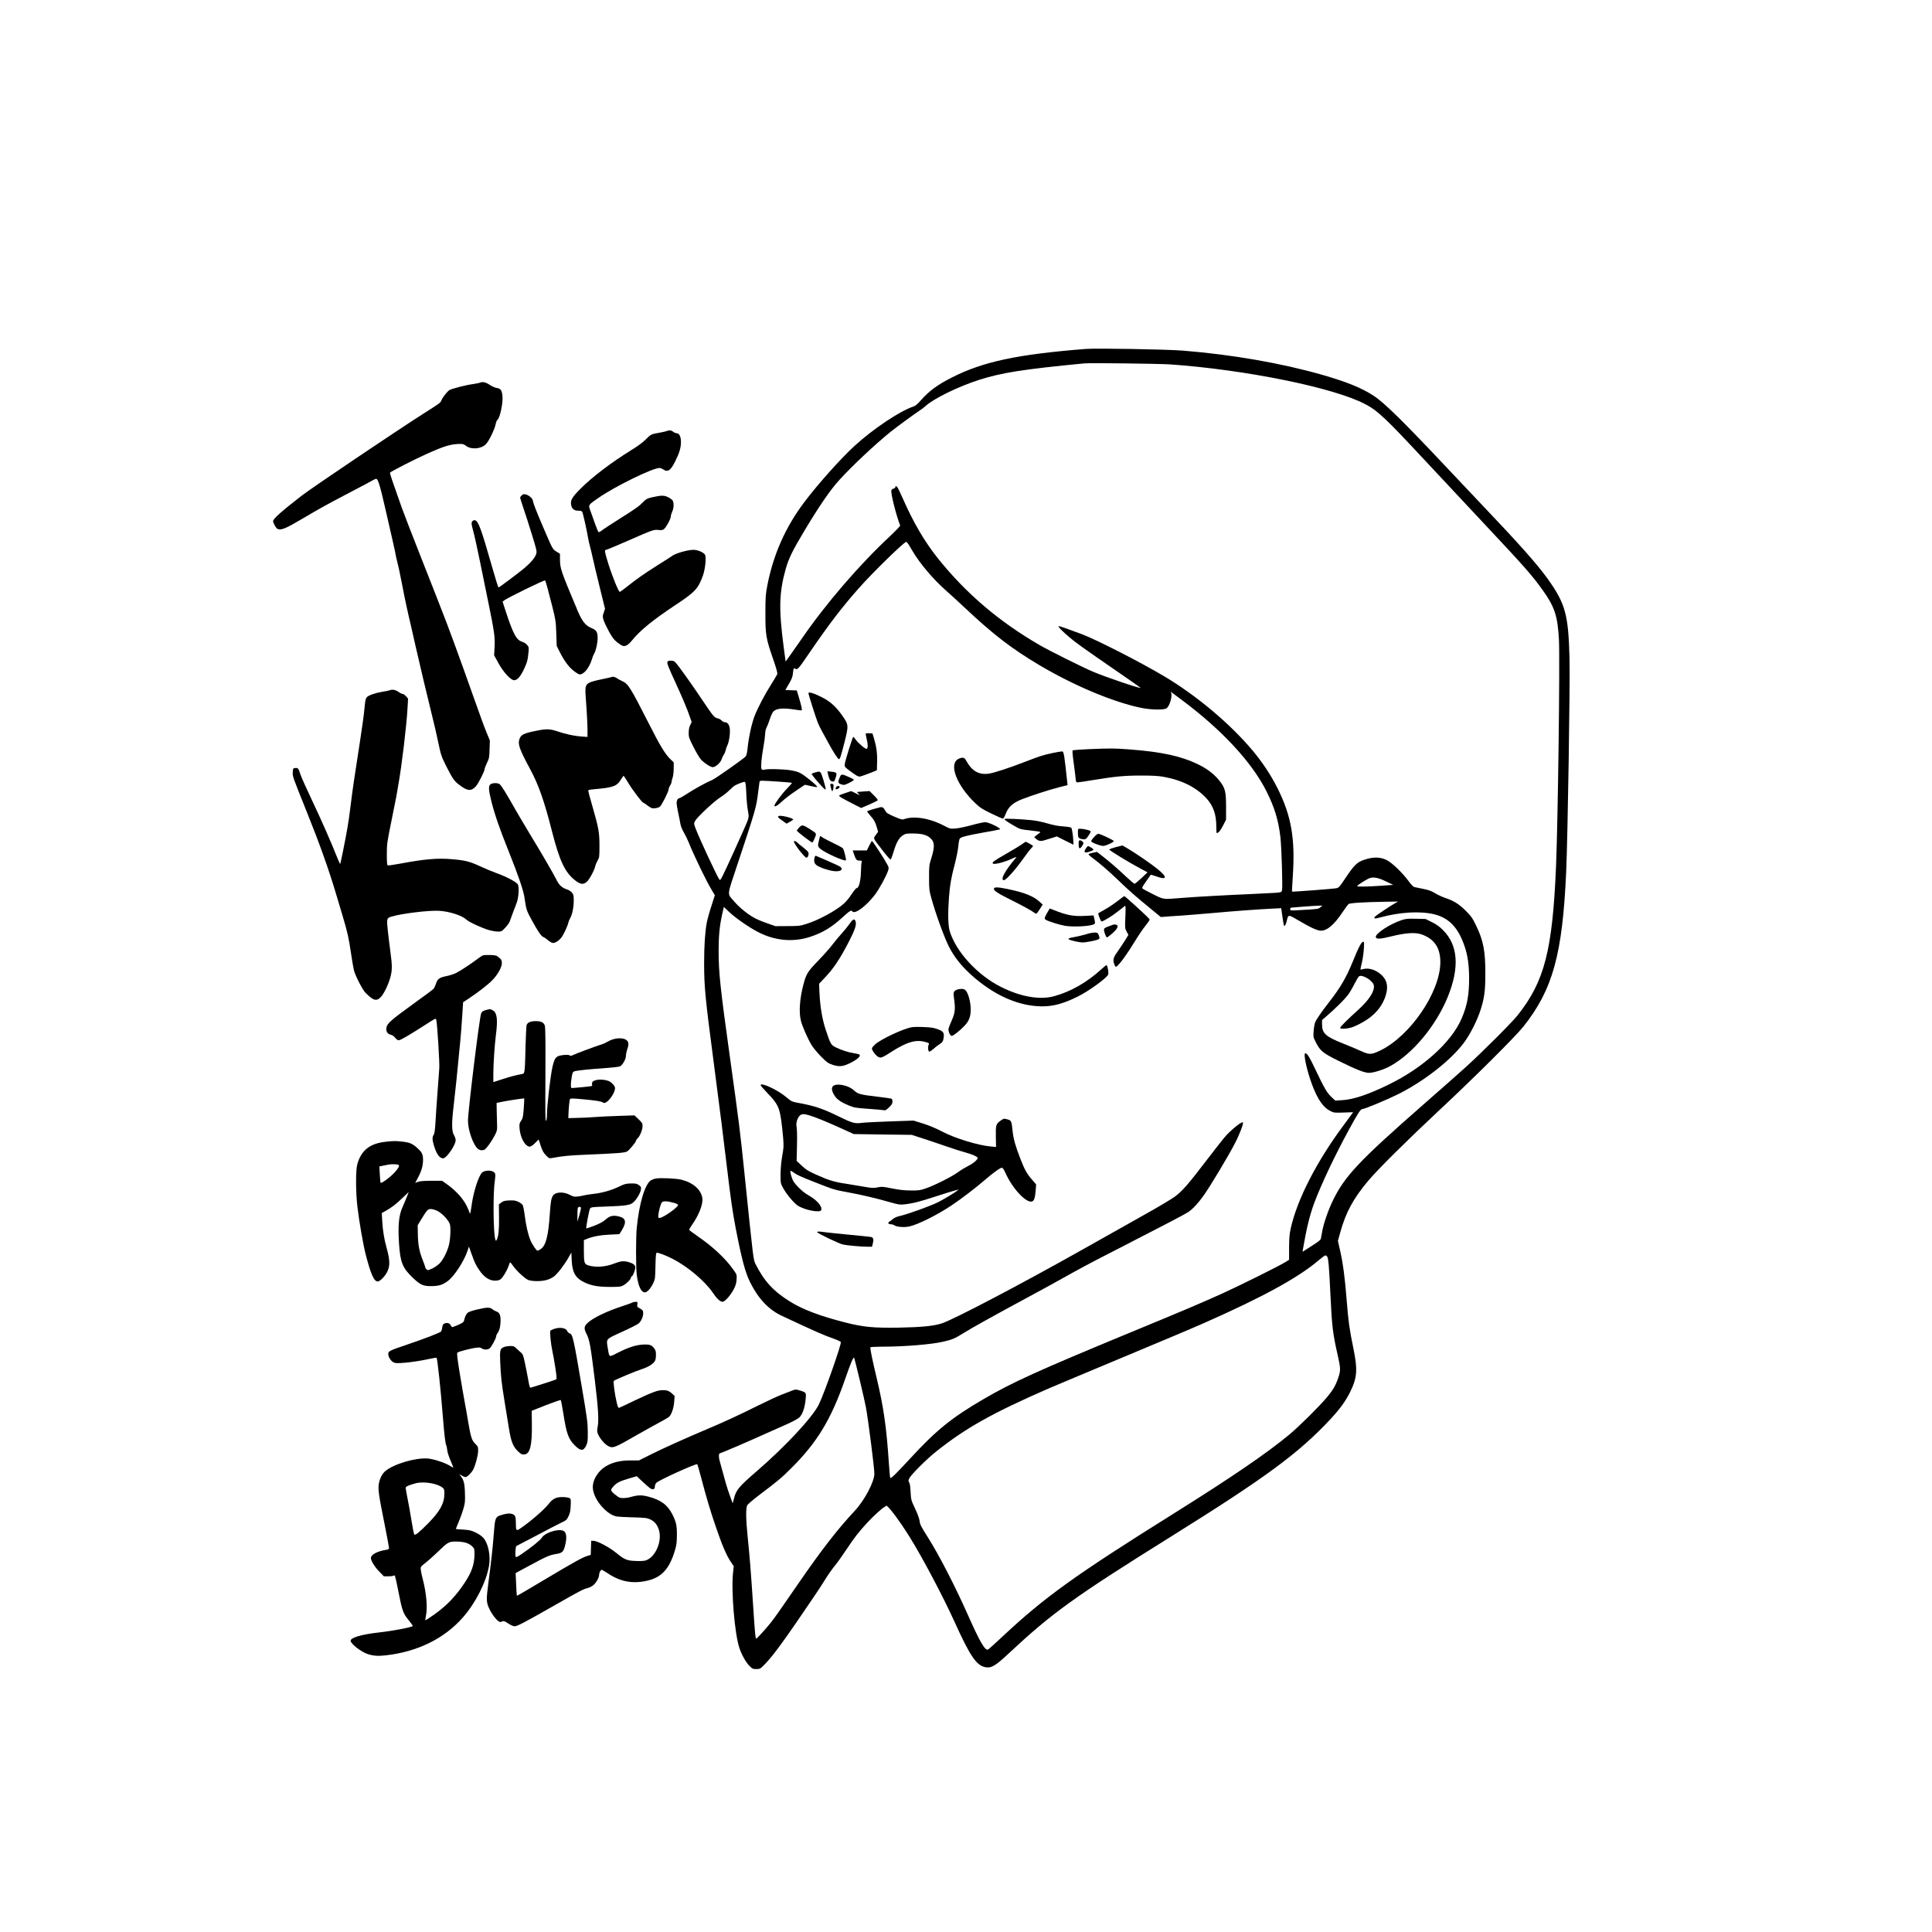 <?xml version="1.0" encoding="UTF-8" standalone="yes"?>
<svg version="1.0" xmlns="http://www.w3.org/2000/svg" width="2000pt" height="2000pt" viewBox="0 0 2667 2667" preserveAspectRatio="xMidYMid meet">
  <g transform="translate(0,2667) scale(0.1,-0.1)" fill="#000000" stroke="none">
    <path d="M14985 21853 c-945 -75 -1416 -176 -1845 -394 -198 -100 -316 -187
-429 -316 -43 -49 -75 -76 -100 -84 -184 -60 -555 -307 -811 -541 -192 -175
-517 -539 -701 -785 -258 -344 -423 -717 -506 -1142 -24 -124 -27 -158 -27
-386 -1 -298 8 -350 108 -637 46 -135 61 -189 55 -205 -5 -13 -41 -73 -80
-135 -92 -144 -188 -328 -233 -443 -40 -106 -80 -288 -95 -434 -8 -74 -16
-110 -29 -124 -29 -33 -415 -304 -457 -322 -92 -39 -247 -124 -369 -204 -43
-28 -85 -51 -92 -51 -18 0 -34 -32 -34 -67 0 -15 9 -71 20 -123 12 -52 25
-122 31 -155 6 -38 24 -84 49 -126 21 -36 52 -99 68 -140 73 -182 245 -538
320 -660 l40 -67 -48 -150 c-27 -82 -56 -187 -64 -232 -23 -117 -36 -322 -36
-550 0 -336 15 -485 135 -1397 86 -659 129 -995 185 -1468 50 -417 72 -568
116 -800 84 -433 132 -612 201 -750 114 -226 255 -375 438 -460 468 -219 565
-262 728 -320 43 -15 81 -34 84 -41 11 -28 -224 -697 -302 -859 -84 -174 -451
-570 -853 -919 -257 -222 -290 -262 -321 -385 l-17 -63 -36 98 c-20 55 -46
133 -57 174 -11 41 -32 118 -47 170 -15 52 -33 119 -41 149 -15 54 -11 101 8
101 13 0 352 145 623 267 116 52 262 117 325 145 62 28 128 65 146 82 42 41
73 127 85 239 11 106 12 104 -77 132 -53 17 -61 17 -98 3 -22 -9 -89 -35 -150
-58 -60 -23 -211 -93 -335 -155 -252 -126 -480 -231 -711 -328 -287 -121 -593
-259 -761 -343 l-168 -84 -123 0 c-236 0 -405 -86 -483 -245 -44 -91 -41 -166
10 -270 47 -95 144 -197 226 -237 52 -25 65 -26 265 -33 191 -5 215 -8 261
-29 58 -27 95 -70 118 -139 52 -155 -43 -382 -179 -427 -23 -8 -75 -11 -138
-8 -122 4 -156 18 -272 113 -93 76 -260 165 -310 165 l-34 0 -3 -97 -3 -97
-40 -12 c-70 -20 -178 -80 -583 -321 -216 -130 -395 -234 -397 -232 -2 2 -6
74 -10 159 l-7 155 200 108 c223 121 272 142 363 156 75 12 95 29 114 95 39
140 26 219 -38 231 -83 16 -241 -41 -275 -99 -21 -35 -150 -140 -281 -228 -58
-40 -75 -47 -83 -37 -9 15 -1 142 10 147 4 1 126 65 272 142 146 78 300 157
343 178 73 34 80 40 105 91 21 44 27 73 30 147 4 88 3 93 -19 105 -13 7 -55
13 -94 13 -89 1 -136 -23 -193 -97 -58 -75 -249 -241 -382 -331 -66 -45 -68
-42 -69 81 -1 91 -11 107 -76 119 -38 7 -153 -22 -179 -44 -30 -28 -36 -56
-51 -256 -15 -192 -38 -393 -75 -671 -29 -224 -28 -255 19 -352 41 -84 115
-173 145 -173 9 0 25 4 35 9 13 8 31 1 77 -30 35 -23 71 -39 88 -39 36 0 136
53 556 292 349 199 392 222 458 238 23 6 58 24 76 41 37 32 76 102 76 137 0
29 21 72 35 72 7 0 43 -21 81 -46 170 -115 336 -149 532 -108 210 43 320 159
398 419 23 75 27 110 28 210 1 135 -9 184 -62 289 -65 131 -161 202 -332 246
-92 24 -144 23 -240 -4 -30 -9 -78 -16 -106 -16 -45 0 -58 5 -103 41 -76 60
-79 70 -34 119 46 52 85 72 217 111 l106 31 87 -82 c49 -45 98 -87 110 -92 32
-15 53 -3 53 31 0 16 8 38 18 50 28 34 553 273 568 258 3 -3 27 -88 54 -189
73 -278 122 -442 200 -670 83 -246 148 -399 207 -486 l42 -63 -9 -82 c-29
-249 21 -852 87 -1047 31 -92 89 -196 135 -243 44 -44 50 -47 99 -47 52 0 53
1 126 76 90 93 227 276 431 574 85 124 193 282 240 352 48 69 116 175 152 233
36 59 93 141 128 183 35 42 110 147 167 233 111 167 161 232 291 374 80 86
211 206 237 214 7 2 15 9 19 15 14 22 185 -205 327 -434 177 -284 463 -826
621 -1175 216 -477 304 -604 433 -621 75 -11 133 25 309 189 605 565 904 780
2253 1622 1302 812 1758 1148 2196 1620 126 136 202 241 263 362 102 204 110
312 47 619 -54 260 -67 356 -91 655 -24 306 -50 507 -91 687 l-30 133 31 112
c78 281 178 467 387 717 130 155 526 548 978 971 483 450 1051 1016 1163 1156
407 512 541 996 592 2138 22 497 55 2599 46 2946 -15 604 -56 755 -300 1097
-146 204 -390 479 -931 1047 -100 105 -293 309 -430 455 -628 668 -895 931
-1043 1027 -163 107 -367 190 -707 288 -561 161 -1244 280 -1925 335 -227 18
-1199 35 -1345 23z m1165 -213 c1043 -73 2263 -321 2694 -548 174 -91 279
-190 821 -772 187 -201 538 -576 781 -835 608 -648 698 -750 851 -963 164
-229 206 -358 223 -682 15 -287 -13 -2472 -40 -3130 -49 -1156 -158 -1584
-526 -2050 -84 -106 -482 -504 -714 -715 -96 -87 -352 -313 -568 -502 -917
-803 -1111 -1009 -1277 -1355 -62 -128 -127 -319 -144 -423 -7 -38 -14 -80
-17 -93 -4 -21 -39 -47 -211 -155 l-42 -27 4 28 c50 292 94 476 158 648 99
263 285 656 486 1024 120 219 153 270 177 270 31 0 331 125 491 204 356 177
726 465 910 710 86 114 185 310 232 457 52 166 65 261 65 494 1 318 -27 462
-130 674 -50 102 -66 124 -143 201 -92 92 -161 134 -283 176 -40 13 -102 42
-139 65 -52 31 -89 44 -165 59 -55 11 -109 22 -121 25 -13 3 -47 38 -79 83
-89 119 -228 253 -303 290 -87 43 -183 45 -304 5 -104 -34 -140 -70 -263 -253
-80 -120 -94 -135 -124 -141 -40 -9 -610 -52 -615 -47 -1 2 4 102 12 223 33
511 -22 824 -209 1199 -93 186 -210 362 -347 526 -312 371 -769 755 -1216
1022 -328 196 -955 516 -1150 587 -66 24 -162 59 -213 78 -52 19 -96 32 -100
29 -8 -8 56 -73 153 -155 90 -76 176 -138 652 -466 183 -126 331 -230 330
-231 -11 -11 -485 150 -657 223 -140 59 -596 286 -730 363 -565 326 -1021 714
-1411 1200 -185 231 -342 499 -489 835 -29 66 -60 130 -68 143 -16 25 -32 29
-32 8 0 -8 -11 -17 -24 -20 -14 -3 -27 -15 -31 -25 -11 -36 63 -335 121 -485
3 -7 -64 -76 -148 -155 -413 -385 -874 -920 -1203 -1397 -38 -54 -105 -150
-149 -213 l-81 -113 -27 203 c-69 522 -63 750 28 1074 41 146 96 258 260 531
206 344 358 565 481 699 186 203 483 482 703 661 79 64 335 251 409 300 25 16
59 42 75 57 113 104 449 269 737 362 316 101 616 148 1459 229 81 8 1031 -4
1180 -14z m-3607 -2487 c13 -21 39 -64 57 -95 96 -163 283 -385 450 -532 63
-55 192 -174 286 -262 372 -350 633 -551 1009 -774 475 -282 1016 -510 1405
-591 137 -28 314 -32 352 -7 46 30 87 178 62 220 -6 10 -5 11 7 2 8 -6 75 -56
149 -111 550 -411 964 -858 1164 -1259 111 -222 163 -394 191 -629 16 -138 33
-694 22 -737 -6 -24 -12 -26 -79 -32 -40 -3 -181 -10 -313 -16 -370 -16 -791
-39 -990 -55 -267 -22 -247 -24 -398 51 -73 36 -138 71 -145 78 -10 10 -1 29
48 97 33 46 61 87 63 92 1 4 33 -4 70 -18 156 -58 170 -20 32 94 -86 71 -303
220 -420 289 l-70 41 -89 -22 c-49 -13 -91 -28 -93 -34 -4 -10 275 -181 440
-268 l88 -47 -83 -79 c-46 -43 -89 -78 -96 -79 -7 0 -61 46 -120 101 -111 106
-234 211 -338 292 l-61 47 -54 -11 c-30 -6 -58 -15 -62 -19 -5 -4 16 -25 45
-46 101 -74 234 -189 363 -313 142 -138 261 -242 460 -404 l129 -106 56 4 c30
3 127 10 215 15 88 6 282 22 430 35 334 30 636 52 821 61 l140 7 17 -118 c9
-65 19 -120 21 -123 11 -10 25 12 36 55 25 104 18 103 165 17 152 -90 238
-131 293 -140 88 -14 196 73 317 257 35 52 71 101 80 109 18 15 209 27 503 32
l182 3 -36 -20 c-66 -36 -269 -172 -283 -189 -23 -28 -4 -31 67 -12 275 76
554 92 750 45 207 -51 335 -187 422 -449 41 -122 60 -257 60 -437 0 -232 -27
-376 -105 -557 -141 -324 -535 -680 -1010 -910 -279 -136 -486 -205 -636 -213
l-96 -6 -42 39 c-71 63 -105 121 -240 405 -74 158 -107 209 -132 209 -31 0 21
-239 92 -429 78 -208 153 -317 254 -368 47 -24 55 -25 182 -21 l132 5 -22 -31
c-12 -17 -62 -85 -111 -151 -371 -499 -639 -1022 -728 -1420 -18 -81 -22 -132
-23 -268 l0 -168 -47 -29 c-88 -55 -631 -325 -873 -435 -309 -139 -520 -229
-1286 -545 -1262 -522 -1617 -683 -2014 -915 -440 -257 -652 -429 -1011 -819
-199 -215 -265 -280 -275 -268 -3 4 -11 90 -18 192 -34 514 -73 783 -171 1195
-57 236 -91 405 -85 416 4 5 72 9 153 9 318 0 693 31 857 70 121 28 157 44
268 113 114 72 440 253 902 502 171 92 366 199 435 238 296 166 418 231 825
439 662 340 903 466 951 498 61 43 136 123 209 226 88 123 344 549 431 719 67
129 124 279 111 291 -17 17 -178 -115 -258 -212 -36 -43 -141 -178 -234 -299
-257 -337 -344 -437 -443 -511 -48 -35 -228 -143 -402 -240 -173 -97 -560
-315 -860 -484 -863 -486 -1800 -978 -1961 -1029 -113 -36 -277 -52 -584 -58
-355 -6 -496 7 -750 72 -343 87 -586 179 -760 288 -229 143 -355 279 -474 515
-32 64 -28 28 -156 1272 -58 562 -73 685 -201 1600 -133 955 -154 1158 -154
1460 0 205 15 350 51 508 l21 92 78 -73 c87 -82 261 -203 390 -271 235 -123
491 -147 731 -66 170 57 290 130 443 270 95 87 118 101 131 80 30 -49 194 72
314 231 58 76 158 260 181 332 11 35 10 43 -13 86 -35 68 -200 321 -210 321
-4 0 -22 -29 -39 -65 l-32 -65 -98 0 -97 0 19 -56 c26 -73 35 -84 77 -84 31 0
34 -2 27 -22 -4 -13 -8 -68 -9 -123 -3 -134 -28 -235 -60 -235 -8 0 -39 -37
-68 -82 -29 -46 -77 -104 -107 -131 -110 -99 -356 -232 -525 -283 -82 -26
-104 -28 -255 -28 l-165 -1 -109 38 c-60 20 -139 53 -175 72 -92 48 -216 148
-285 230 -101 119 -106 60 42 507 253 760 263 797 287 998 9 74 18 142 20 150
5 17 18 17 280 -1 88 -6 163 -13 167 -15 3 -2 -26 -37 -65 -77 -66 -65 -177
-215 -177 -238 0 -21 34 -6 78 34 74 68 134 114 242 186 l101 68 82 -18 c45
-10 83 -16 86 -14 7 8 -21 35 -103 102 -117 94 -149 110 -256 129 -100 17
-313 23 -367 10 -25 -7 -33 -4 -41 10 -12 24 -1 150 27 306 12 64 22 143 23
175 1 34 9 71 19 88 9 17 29 67 44 113 15 46 37 94 49 108 38 45 135 55 295
29 52 -9 96 -13 99 -10 7 6 -11 84 -44 192 l-25 82 -79 3 -79 3 49 84 c37 63
51 98 55 140 9 81 11 84 34 69 29 -18 42 -3 188 211 276 404 448 629 688 901
187 212 625 640 655 640 5 0 20 -17 33 -37z m-2241 -3434 c3 -85 13 -192 22
-237 13 -69 13 -87 2 -125 -7 -25 -96 -226 -197 -447 -166 -366 -184 -400
-197 -384 -32 42 -287 589 -332 713 -23 62 -23 63 -5 98 29 53 253 264 341
321 44 28 102 73 129 100 28 27 58 54 67 61 27 20 131 61 148 58 12 -2 16 -31
22 -158z m8832 -1217 l99 -47 -164 -12 c-209 -14 -342 -16 -334 -4 11 19 140
99 175 110 57 17 119 4 224 -47z m-906 -356 c-28 -25 -31 -26 -315 -41 -98 -5
-103 -4 -103 15 0 12 7 20 18 21 9 0 87 7 172 14 85 6 178 13 205 13 l50 1
-27 -23z m92 -4821 c17 -20 27 -131 45 -515 21 -449 33 -550 101 -847 41 -181
42 -212 8 -311 -34 -104 -73 -171 -158 -272 -104 -125 -384 -402 -516 -512
-317 -263 -792 -587 -1600 -1093 -1358 -849 -1780 -1152 -2363 -1698 -97 -91
-186 -171 -196 -177 -42 -22 -111 97 -286 490 -172 387 -395 819 -545 1056
-98 154 -111 180 -116 231 -4 29 -28 97 -62 168 -55 117 -56 122 -62 230 -3
71 -10 118 -20 132 -13 20 -13 27 5 60 26 51 236 260 360 359 409 328 780 536
1556 875 90 39 556 234 1034 434 479 199 983 412 1120 473 806 356 1293 623
1574 861 46 39 89 71 96 71 7 0 18 -7 25 -15z m-6451 -1710 c38 -159 77 -328
85 -375 33 -182 116 -835 116 -913 0 -111 -136 -369 -271 -513 -236 -252 -467
-550 -789 -1019 -247 -360 -319 -461 -374 -530 -65 -81 -187 -215 -196 -215
-12 0 -18 62 -45 475 -29 445 -47 670 -75 940 -24 233 -26 384 -5 425 8 16 85
81 177 151 242 182 301 231 438 369 350 349 542 667 730 1205 88 253 122 333
132 309 4 -10 39 -149 77 -309z"/>
    <path d="M11160 17101 c0 -18 98 -327 127 -401 14 -36 42 -94 63 -130 20 -36
58 -105 85 -155 63 -118 132 -225 145 -225 15 0 27 34 76 228 61 240 61 247
-35 382 -84 118 -164 190 -281 248 -107 54 -180 75 -180 53z"/>
    <path d="M11950 16540 c0 -6 7 -42 16 -80 17 -75 16 -121 -3 -127 -16 -6 -112
75 -148 124 -16 23 -33 42 -36 42 -9 1 -111 -328 -117 -374 -4 -41 -4 -41 69
-96 86 -64 111 -79 136 -79 10 0 68 20 128 43 l110 44 3 119 c3 122 -10 210
-46 331 l-18 58 -47 3 c-30 2 -47 -1 -47 -8z"/>
    <path d="M15020 16328 c-113 -5 -209 -13 -213 -17 -5 -5 0 -73 12 -152 11 -79
23 -177 27 -216 6 -66 9 -73 28 -73 12 0 104 13 204 30 317 52 441 64 672 64
162 0 240 -4 315 -18 253 -45 457 -149 595 -303 90 -102 130 -218 130 -380 0
-51 3 -93 6 -93 23 0 50 32 87 103 l42 82 0 175 c0 209 -12 258 -83 352 -70
92 -168 170 -296 233 -238 117 -507 176 -956 210 -212 16 -262 16 -570 3z"/>
    <path d="M14534 16276 c-134 -28 -168 -39 -394 -126 -219 -84 -408 -146 -486
-159 -136 -21 -234 32 -310 168 -25 44 -33 51 -60 51 -17 0 -46 -10 -65 -23
-120 -80 -6 -365 241 -601 70 -67 98 -85 224 -146 79 -39 151 -70 159 -70 10
0 24 23 39 63 37 98 98 154 228 205 143 55 349 122 501 162 l126 32 -5 47
c-38 358 -47 416 -67 418 -11 1 -70 -8 -131 -21z"/>
    <path d="M11253 16007 c-23 -7 -45 -15 -49 -19 -3 -4 38 -58 92 -119 69 -79
100 -108 102 -95 2 9 -13 68 -32 131 -40 126 -37 123 -113 102z"/>
    <path d="M11431 15979 c16 -69 31 -94 61 -97 24 -3 28 2 44 53 21 67 16 74
-59 82 l-55 6 9 -44z"/>
    <path d="M11590 15934 c-27 -62 -23 -76 24 -92 35 -11 43 -10 90 12 28 13 60
31 71 39 19 15 17 17 -46 46 -112 51 -116 51 -139 -5z"/>
    <path d="M11465 15818 c16 -82 29 -90 39 -27 8 47 2 59 -25 59 -18 0 -20 -4
-14 -32z"/>
    <path d="M11540 15801 c-5 -11 -7 -22 -3 -24 14 -8 53 12 53 28 0 22 -37 19
-50 -4z"/>
    <path d="M11670 15723 c-41 -13 -79 -28 -84 -33 -11 -11 23 -31 180 -112 l121
-62 112 48 c61 27 114 53 118 59 3 5 -21 36 -54 68 l-59 59 -87 -6 -88 -7 23
-25 c22 -23 21 -23 -39 7 -34 17 -64 31 -65 30 -2 0 -37 -12 -78 -26z"/>
    <path d="M12145 15525 c-5 -1 -47 -13 -92 -25 -46 -13 -83 -27 -83 -31 0 -5
20 -31 45 -59 53 -60 67 -86 90 -164 l17 -58 -32 -44 c-37 -53 -46 -33 94
-214 53 -69 102 -125 109 -125 6 0 25 48 42 106 38 128 73 191 127 227 39 25
48 27 147 26 127 0 202 -24 250 -80 43 -48 42 -114 -1 -255 -32 -100 -33 -110
-33 -274 0 -160 2 -176 32 -285 62 -222 174 -531 241 -665 78 -157 197 -300
363 -440 302 -253 615 -384 922 -387 158 -1 302 39 500 138 154 77 399 256
415 302 8 25 -7 114 -22 129 -3 3 -36 -23 -73 -57 -196 -180 -426 -311 -652
-372 -200 -54 -462 -8 -733 128 -325 163 -620 484 -707 768 -24 79 -28 236
-11 470 13 173 30 267 81 462 22 84 43 193 48 243 4 50 14 97 20 105 18 22 93
41 312 81 279 50 257 45 233 62 -50 38 -156 83 -195 83 -22 0 -107 -18 -187
-41 -81 -22 -181 -43 -222 -46 -73 -5 -77 -4 -155 37 -203 107 -423 142 -561
90 -18 -7 -46 1 -129 37 -94 41 -109 51 -125 83 -22 43 -43 55 -75 45z"/>
    <path d="M10748 15404 c-14 -14 -8 -21 51 -62 l59 -42 46 26 c25 14 46 28 46
30 0 23 -185 66 -202 48z"/>
    <path d="M13867 15364 c-8 -8 50 -48 159 -109 54 -31 74 -36 192 -48 73 -8
136 -17 140 -21 4 -4 -1 -12 -11 -17 -9 -6 -29 -20 -44 -33 l-26 -22 24 -23
c31 -29 65 -36 108 -23 20 6 69 21 108 33 l72 23 108 -55 c60 -30 112 -56 117
-58 13 -6 -9 204 -24 230 -6 9 -41 16 -112 21 -73 5 -137 17 -218 41 -69 21
-158 39 -220 45 -158 16 -364 25 -373 16z"/>
    <path d="M11032 15247 c-17 -18 -32 -38 -32 -44 0 -11 198 -163 213 -163 4 0
16 19 26 43 37 86 39 79 -49 135 -108 69 -118 71 -158 29z"/>
    <path d="M14880 15171 c0 -64 7 -75 57 -84 46 -9 58 -2 94 55 26 41 30 51 18
59 -19 11 -103 29 -139 29 -30 0 -30 0 -30 -59z"/>
    <path d="M15101 15113 c-23 -25 -40 -51 -38 -57 6 -19 140 -68 172 -63 50 8
147 55 139 68 -10 16 -187 99 -212 99 -12 0 -38 -20 -61 -47z"/>
    <path d="M11311 15093 c-26 -100 -25 -107 14 -141 61 -54 334 -176 352 -158 8
8 -26 146 -41 165 -6 8 -60 38 -121 67 -60 29 -129 64 -152 78 l-42 27 -10
-38z"/>
    <path d="M14890 15015 c0 -66 17 -73 50 -20 21 35 21 37 5 55 -10 11 -26 20
-37 20 -15 0 -18 -8 -18 -55z"/>
    <path d="M10960 15052 c0 -31 148 -222 172 -222 21 0 38 48 26 75 -5 11 -38
42 -72 68 -35 26 -72 57 -81 67 -18 20 -45 27 -45 12z"/>
    <path d="M14105 15014 c-28 -19 -121 -76 -207 -125 -186 -107 -208 -123 -191
-140 17 -17 155 18 258 65 53 25 73 31 63 19 -155 -181 -227 -313 -169 -313
28 0 156 142 261 290 49 69 101 137 115 150 14 13 25 27 25 32 0 6 -91 58
-102 58 -2 0 -26 -16 -53 -36z"/>
    <path d="M14990 14958 c-24 -40 -25 -47 -5 -55 16 -6 101 22 110 37 5 8 -58
50 -76 50 -5 0 -18 -15 -29 -32z"/>
    <path d="M11246 14838 c-14 -55 -7 -86 27 -112 39 -30 162 -72 237 -81 89 -11
136 19 93 57 -10 9 -88 46 -173 82 -85 37 -160 70 -166 72 -6 3 -14 -5 -18
-18z"/>
    <path d="M13720 14400 c0 -27 57 -64 250 -160 153 -76 265 -138 316 -175 20
-15 23 -13 65 51 l43 67 -49 44 c-87 76 -208 123 -442 172 -133 27 -183 28
-183 1z"/>
    <path d="M15426 14231 c-48 -37 -126 -90 -174 -116 -48 -27 -88 -50 -90 -51
-9 -6 33 -114 44 -114 24 0 149 77 229 141 45 36 88 70 94 74 10 6 11 -28 6
-151 -7 -155 -6 -160 17 -204 l25 -45 -44 -72 c-24 -39 -71 -109 -103 -155
-65 -90 -72 -120 -45 -185 13 -32 17 -34 32 -22 46 36 142 169 252 349 45 74
109 169 142 209 32 41 59 79 59 85 0 11 -41 51 -224 218 -65 59 -122 108 -126
108 -3 0 -46 -31 -94 -69z"/>
    <path d="M14466 14087 c-49 -84 -52 -98 -31 -113 27 -20 190 -71 266 -84 124
-20 364 -6 404 24 14 10 14 18 3 65 l-12 54 -111 -6 c-166 -9 -259 8 -442 82
l-52 20 -25 -42z"/>
    <path d="M19344 13967 c-161 -54 -361 -186 -352 -233 5 -31 61 -28 218 11 194
48 329 57 415 26 176 -63 259 -186 258 -386 -3 -411 -415 -1016 -830 -1217
-124 -59 -150 -60 -270 -5 -54 25 -164 71 -243 102 -241 96 -290 140 -290 264
l0 60 67 58 c110 94 241 224 286 282 23 30 65 99 92 154 28 55 57 105 66 110
47 29 192 -61 204 -126 14 -76 -64 -199 -212 -334 -150 -135 -253 -238 -253
-251 0 -24 120 -14 191 17 246 105 391 253 444 451 32 119 5 208 -85 279 -75
60 -164 83 -238 62 -18 -6 -32 -6 -32 -1 0 5 9 49 21 97 11 48 23 132 26 187
6 93 5 98 -13 94 -22 -4 -61 -77 -129 -246 -101 -248 -175 -376 -335 -582
-112 -145 -176 -237 -196 -285 -7 -19 -17 -71 -20 -117 -6 -80 -5 -86 26 -148
64 -127 97 -155 311 -261 248 -123 363 -169 426 -169 67 0 209 46 301 97 310
174 624 553 787 950 165 407 144 716 -66 924 -49 49 -90 79 -154 110 l-87 43
-132 3 c-115 3 -139 0 -202 -20z"/>
    <path d="M11732 13923 c-22 -32 -72 -94 -112 -138 -40 -44 -98 -114 -129 -155
-30 -41 -116 -138 -191 -216 -149 -153 -171 -188 -208 -329 -52 -197 -66 -381
-37 -502 18 -76 90 -241 146 -336 24 -40 81 -109 133 -162 82 -82 98 -93 160
-114 85 -29 140 -24 229 18 113 54 170 106 137 126 -5 3 -38 10 -72 16 -80 12
-176 44 -251 81 -66 33 -72 43 -137 238 -48 142 -79 322 -87 503 l-6 137 69
73 c128 133 216 263 344 512 80 156 104 226 92 270 -13 49 -36 42 -80 -22z"/>
    <path d="M15360 13903 c-8 -3 -39 -14 -67 -25 -44 -16 -53 -24 -53 -44 0 -28
29 -104 40 -104 14 0 105 78 128 109 13 18 22 40 20 49 -3 17 -40 26 -68 15z"/>
    <path d="M14995 13774 c-44 -13 -115 -31 -158 -38 -85 -15 -100 -22 -77 -36
21 -13 143 -40 182 -40 52 0 205 30 224 45 16 11 16 16 3 51 -13 36 -18 39
-54 41 -22 1 -76 -9 -120 -23z"/>
    <path d="M13203 13005 c-40 -17 -46 -37 -33 -121 20 -140 14 -197 -30 -296
-23 -50 -43 -103 -46 -118 -7 -34 22 -100 44 -100 21 0 109 69 175 138 64 67
87 128 87 226 0 112 -38 242 -79 273 -21 16 -78 16 -118 -2z"/>
    <path d="M12588 12490 c-113 -18 -417 -159 -507 -236 -21 -19 -41 -43 -44 -54
-7 -27 64 -117 99 -126 32 -8 56 3 169 76 216 138 340 174 473 135 48 -14 51
-18 42 -36 -14 -25 -9 -91 7 -96 6 -2 31 13 54 34 23 21 63 52 88 68 40 26 47
36 55 76 13 68 3 94 -46 118 -24 11 -63 24 -88 30 -69 14 -238 20 -302 11z"/>
    <path d="M10500 11690 c0 -7 45 -59 100 -116 133 -138 158 -189 184 -367 8
-56 20 -162 26 -235 10 -123 9 -144 -12 -260 -15 -86 -22 -168 -23 -252 0
-123 1 -126 33 -186 52 -96 163 -226 219 -256 108 -58 295 -91 309 -53 19 49
-55 136 -176 205 -74 43 -146 109 -201 183 -26 36 -57 142 -46 154 3 3 21 -6
39 -20 49 -37 98 -59 305 -140 249 -98 261 -102 453 -137 181 -33 381 -80 577
-136 111 -32 135 -36 192 -30 116 12 211 36 426 106 116 38 237 76 270 84 l60
15 -25 -19 c-33 -26 -192 -121 -257 -154 -112 -56 -432 -171 -547 -196 -27 -6
-64 -23 -81 -38 -18 -15 -40 -32 -50 -38 -25 -14 -11 -34 23 -34 15 0 38 -7
51 -16 30 -22 134 -29 201 -15 121 26 388 159 588 293 125 83 329 239 447 341
128 110 221 177 245 177 12 0 28 -24 50 -72 94 -212 282 -415 365 -394 30 8
43 48 52 153 l6 83 -50 58 c-76 86 -107 142 -162 282 -74 191 -100 282 -112
391 -16 149 -17 151 -73 167 -46 13 -49 13 -88 -14 -70 -49 -73 -60 -71 -223
l3 -144 -68 6 c-177 15 -496 112 -677 207 -84 44 -177 83 -262 110 l-132 41
-322 -11 c-177 -6 -353 -15 -391 -20 -94 -14 -135 -3 -313 85 -236 115 -343
151 -589 195 -63 12 -77 19 -145 77 -117 98 -351 207 -351 163z m671 -416 c83
-25 236 -87 434 -177 l180 -82 400 -6 400 -5 130 -42 c72 -23 214 -70 316
-106 103 -36 231 -77 285 -92 100 -27 167 -55 179 -75 12 -18 -57 -79 -130
-114 -38 -19 -101 -57 -140 -86 -83 -61 -325 -183 -445 -224 -76 -27 -97 -29
-205 -29 -89 1 -156 8 -259 28 -127 26 -143 27 -202 15 -56 -11 -77 -10 -186
9 -68 12 -182 31 -253 42 -157 23 -238 48 -409 125 -110 50 -141 69 -199 124
l-70 66 5 215 c3 121 0 231 -5 253 -12 47 6 116 39 152 27 30 58 32 135 9z"/>
    <path d="M11534 11694 c-61 -14 -66 -66 -14 -148 34 -53 90 -92 199 -137 70
-29 91 -33 261 -45 102 -7 199 -16 216 -19 26 -6 36 -1 77 39 38 37 47 52 47
80 0 21 -6 36 -15 40 -9 3 -92 15 -185 26 -247 29 -279 37 -335 91 -56 53
-180 88 -251 73z"/>
    <path d="M11280 9661 c0 -14 304 -160 357 -171 64 -13 251 -30 334 -30 l67 0
11 46 c14 56 8 80 -24 88 -13 3 -147 17 -297 31 -150 14 -302 30 -338 35 -82
12 -110 12 -110 1z"/>
    <path d="M6630 21389 c-14 -6 -59 -15 -100 -21 -92 -11 -297 -64 -326 -83 -32
-21 -91 -96 -109 -138 -16 -39 -14 -37 -245 -184 -390 -249 -1548 -1028 -1690
-1139 -270 -209 -390 -316 -390 -347 0 -27 38 -95 59 -107 47 -25 113 2 341
137 246 146 344 200 656 363 170 89 319 168 331 176 12 8 29 14 37 14 24 0 54
-99 127 -420 38 -168 84 -372 104 -455 19 -82 37 -168 40 -190 4 -22 13 -60
20 -85 8 -25 37 -160 64 -300 47 -244 70 -350 127 -592 13 -59 40 -178 60
-265 45 -202 172 -735 230 -968 25 -99 63 -263 84 -365 37 -175 43 -192 106
-319 93 -182 112 -211 183 -265 115 -88 167 -92 232 -18 34 39 119 207 119
236 0 10 14 47 32 84 30 61 33 76 36 189 l4 122 -45 108 c-25 59 -90 236 -145
393 -56 157 -136 384 -180 505 -213 588 -204 566 -582 1525 -123 311 -242 619
-265 685 -134 377 -165 470 -161 480 5 13 330 180 495 254 253 114 340 140
467 143 42 1 58 -4 88 -27 71 -54 207 -43 272 22 42 41 119 199 135 273 6 30
17 58 24 63 35 20 81 236 71 330 -8 80 -24 103 -78 111 -24 4 -65 22 -93 40
-57 39 -99 49 -135 35z"/>
    <path d="M9200 20719 c-14 -6 -62 -16 -106 -24 -100 -16 -114 -23 -184 -95
-34 -35 -107 -89 -190 -140 -286 -177 -550 -378 -711 -541 -109 -110 -134
-152 -126 -211 8 -60 40 -88 99 -88 41 0 50 -4 58 -22 11 -26 63 -261 79 -358
6 -36 18 -87 26 -115 8 -27 24 -95 36 -150 11 -55 55 -237 96 -404 l75 -305
-18 -53 c-17 -49 -17 -55 -1 -105 9 -29 43 -100 74 -157 46 -83 69 -113 113
-148 30 -24 65 -46 78 -49 38 -10 77 14 131 81 110 135 286 278 590 480 276
182 319 228 384 409 29 82 47 226 33 279 -8 35 -97 77 -163 77 -75 0 -235 -44
-285 -78 -24 -16 -119 -78 -213 -136 -186 -118 -296 -195 -424 -298 -47 -37
-90 -68 -96 -68 -16 0 -106 221 -159 393 -50 161 -54 187 -30 187 9 0 143 56
298 124 343 151 364 158 426 150 35 -5 54 -2 73 10 29 20 97 143 97 177 0 13
9 44 20 68 20 43 24 95 11 140 -4 16 -25 34 -61 54 -62 32 -95 32 -230 2 -64
-15 -81 -23 -115 -59 -60 -62 -101 -92 -330 -236 -116 -73 -227 -146 -248
-163 -22 -17 -42 -26 -47 -21 -8 8 -73 184 -118 316 -20 59 -19 60 128 161
231 159 740 407 834 407 12 0 35 -9 51 -20 63 -42 102 -16 164 108 59 117 81
191 81 270 0 76 -23 122 -62 122 -11 0 -31 9 -45 20 -28 22 -54 24 -93 9z"/>
    <path d="M7201 19831 c-12 -12 -21 -25 -21 -31 0 -5 22 -74 48 -152 27 -79 80
-243 117 -365 63 -205 68 -225 57 -260 -15 -50 -74 -120 -164 -196 -84 -70
-347 -267 -357 -267 -4 0 -44 129 -89 288 -150 524 -189 631 -235 640 -25 5
-47 -16 -47 -45 0 -13 11 -64 25 -113 14 -49 54 -232 90 -407 35 -175 91 -448
124 -608 75 -365 86 -447 78 -584 l-6 -107 57 -104 c71 -130 172 -240 220
-240 42 0 85 48 132 146 46 97 56 135 65 235 7 72 6 77 -20 107 -15 18 -43 36
-65 42 -80 22 -127 108 -230 425 l-42 129 22 18 c43 35 556 285 565 276 7 -7
48 -157 96 -348 49 -196 52 -213 58 -381 l6 -175 38 -77 c63 -126 129 -217
198 -269 34 -27 71 -48 81 -48 59 0 131 89 168 207 10 34 26 73 34 85 22 33
46 144 46 211 0 81 -17 110 -85 137 -83 34 -129 92 -192 241 -232 552 -243
582 -243 713 l0 71 -48 30 c-55 35 -51 28 -183 335 -101 237 -135 323 -144
372 -6 32 -59 75 -102 84 -24 5 -36 1 -52 -15z"/>
    <path d="M9214 17535 c-9 -21 8 -64 113 -293 99 -216 160 -361 198 -473 l23
-66 -21 -44 c-14 -30 -20 -64 -20 -106 -1 -57 5 -74 69 -200 38 -75 85 -153
104 -172 50 -51 129 -101 160 -101 37 0 106 61 121 108 6 20 20 49 30 64 11
14 22 41 26 60 3 18 14 50 24 70 24 48 41 167 33 231 -8 56 -32 87 -67 87 -13
0 -34 11 -46 24 -13 13 -37 27 -55 30 -44 8 -63 31 -208 248 -148 221 -332
479 -370 519 -20 23 -35 29 -67 29 -27 0 -44 -5 -47 -15z"/>
    <path d="M8450 17326 c-3 -2 -61 -16 -130 -30 -238 -50 -247 -58 -236 -226 3
-58 11 -163 16 -235 5 -71 9 -177 10 -234 l0 -104 -87 6 c-97 7 -215 33 -338
74 -96 32 -147 33 -282 5 -178 -36 -212 -53 -234 -119 -22 -69 4 -141 150
-412 116 -215 195 -440 301 -858 107 -417 181 -572 330 -684 65 -49 105 -52
152 -10 35 31 104 160 115 214 3 17 18 52 32 77 25 43 26 51 26 205 0 184 -10
242 -100 555 -30 104 -55 196 -55 204 0 11 20 16 78 21 271 23 319 41 379 143
14 23 28 42 31 42 4 0 33 -44 65 -98 56 -94 191 -272 206 -272 4 0 32 -18 62
-41 49 -37 58 -40 102 -36 27 2 56 12 68 23 26 23 119 209 119 238 0 12 9 35
20 51 11 17 20 39 20 50 0 11 7 38 15 60 8 23 14 77 15 125 l0 86 -46 44 c-73
71 -142 185 -294 485 -260 511 -289 556 -370 592 -30 14 -62 31 -70 38 -16 15
-63 29 -70 21z"/>
    <path d="M5375 17140 c-11 -4 -51 -13 -90 -18 -99 -16 -196 -49 -221 -76 -17
-19 -23 -46 -33 -157 -6 -74 -34 -276 -61 -449 -75 -478 -107 -698 -130 -890
-11 -96 -31 -238 -45 -315 -30 -172 -94 -487 -99 -492 -2 -2 -18 34 -37 79
-87 220 -220 522 -349 794 -78 164 -151 328 -163 364 -26 83 -33 92 -71 88
-30 -3 -31 -5 -34 -54 -4 -63 -8 -51 200 -569 170 -422 298 -782 394 -1105 31
-102 75 -252 100 -335 61 -205 78 -281 109 -490 14 -99 33 -207 41 -240 20
-77 117 -266 158 -308 109 -111 154 -124 214 -59 43 45 103 170 131 272 26 93
26 167 1 345 -10 77 -27 209 -36 293 -18 174 -17 179 54 200 141 42 512 87
651 79 146 -8 318 -64 381 -123 36 -33 221 -119 310 -143 41 -12 97 -21 124
-21 48 0 53 3 101 54 28 29 56 69 62 87 21 60 70 193 93 249 30 74 40 228 17
264 -21 32 -169 110 -290 152 -54 19 -157 62 -228 95 -147 68 -206 83 -398 99
-188 17 -379 0 -702 -61 -89 -16 -168 -28 -176 -25 -10 4 -13 39 -13 153 0
142 3 161 61 448 34 165 65 325 71 355 5 30 18 105 28 165 46 252 114 824 126
1056 l7 124 -27 33 c-16 17 -36 32 -45 32 -10 0 -38 13 -62 30 -44 30 -85 36
-124 20z"/>
    <path d="M6772 15844 c-32 -22 -29 -78 13 -243 45 -179 114 -377 240 -691 127
-316 201 -532 215 -630 24 -167 29 -182 102 -314 82 -152 131 -222 158 -231
11 -3 38 -22 61 -41 22 -19 52 -37 65 -40 28 -7 82 23 120 69 30 36 88 158 99
209 4 18 16 47 26 64 28 46 49 149 49 241 0 73 -3 85 -25 112 -14 16 -42 35
-63 41 -69 22 -110 57 -142 120 -48 96 -209 373 -359 619 -75 124 -170 285
-211 356 -129 229 -200 344 -223 360 -28 20 -96 19 -125 -1z"/>
    <path d="M6664 13481 c-12 -5 -48 -29 -80 -54 -89 -67 -233 -161 -289 -189
-27 -14 -86 -33 -130 -42 -100 -20 -125 -38 -147 -106 -10 -29 -25 -61 -34
-71 -9 -10 -134 -103 -277 -206 -298 -215 -362 -270 -372 -325 -10 -53 11 -90
57 -101 24 -6 46 -21 63 -43 16 -21 35 -34 49 -34 24 0 126 59 345 199 79 51
149 95 156 97 7 3 15 -5 18 -18 13 -51 47 -591 41 -665 -3 -43 -14 -190 -24
-328 -11 -137 -23 -321 -28 -407 -7 -118 -13 -163 -25 -182 -22 -33 -21 -70 4
-152 35 -117 77 -174 126 -174 47 0 173 183 173 250 0 18 -10 49 -22 68 -34
54 -35 166 -4 422 23 194 48 439 91 890 8 85 20 238 26 340 l12 185 76 50
c123 81 269 193 327 254 77 78 136 187 132 242 -2 35 -10 47 -41 72 -33 28
-45 31 -120 34 -45 1 -92 -1 -103 -6z"/>
    <path d="M6698 12724 c-38 -12 -48 -20 -57 -47 -26 -80 -181 -1348 -181 -1478
0 -131 74 -339 139 -390 17 -13 37 -19 60 -17 31 3 43 12 86 70 28 37 66 98
85 135 31 61 34 75 32 138 -2 39 -4 124 -5 190 l-2 120 83 17 c98 19 295 49
299 44 1 -1 -2 -63 -7 -137 -9 -119 -14 -138 -37 -171 -23 -34 -25 -44 -21
-105 7 -86 40 -173 82 -218 46 -48 70 -45 131 15 l51 50 28 -86 c22 -67 37
-95 71 -131 41 -43 47 -45 82 -39 161 29 235 36 466 46 437 18 542 26 574 45
31 19 123 130 123 149 0 7 11 23 25 36 31 29 65 118 65 169 0 33 -7 45 -56 91
l-56 53 -209 -7 c-115 -3 -267 -11 -337 -16 -70 -6 -181 -11 -247 -12 l-120
-3 2 50 c3 95 14 201 22 214 6 10 42 9 182 -4 182 -17 255 -29 275 -46 41 -34
163 118 164 202 0 28 -50 82 -90 97 -89 33 -215 20 -226 -23 -3 -13 -3 -28 0
-34 4 -6 -3 -12 -16 -15 -22 -5 -242 -26 -266 -26 -15 0 -16 60 0 151 9 57 15
72 33 79 33 12 190 29 411 44 111 8 211 19 223 26 35 18 81 99 81 141 0 20 6
54 13 75 28 78 28 114 3 139 -48 48 -175 41 -265 -13 -25 -15 -66 -34 -91 -41
-59 -17 -357 -128 -394 -147 -22 -11 -32 -12 -42 -3 -19 16 -139 4 -170 -16
-31 -20 -48 -55 -67 -140 -29 -122 -77 -543 -77 -669 0 -34 -6 -70 -12 -79
-11 -14 -12 110 -9 630 2 455 0 657 -8 684 -14 45 -52 64 -131 63 -70 -1 -111
-20 -121 -57 -4 -15 -10 -139 -14 -275 -8 -357 -12 -391 -38 -396 -107 -21
-160 -34 -274 -71 l-133 -43 0 107 c0 138 17 396 35 539 28 214 17 309 -38
342 -37 23 -46 23 -109 4z"/>
    <path d="M5326 10909 c-220 -23 -341 -119 -394 -312 -23 -84 -22 -386 2 -587
24 -205 80 -525 115 -660 69 -268 114 -370 165 -370 27 0 88 58 121 115 52 88
52 170 0 356 -32 113 -52 239 -59 369 l-6 105 53 29 c83 46 146 95 235 181
l84 80 -25 -65 c-14 -36 -42 -102 -62 -147 -50 -113 -63 -253 -47 -495 17
-263 47 -339 190 -476 105 -100 143 -117 257 -116 104 1 154 17 226 70 91 67
226 275 275 423 l17 53 37 -103 c43 -121 58 -153 113 -232 59 -84 126 -130
196 -135 43 -2 63 2 87 16 32 21 91 117 115 187 7 22 16 43 19 48 4 4 21 -15
38 -41 44 -68 172 -187 218 -203 22 -8 77 -14 124 -14 96 1 167 21 227 64 46
34 141 156 199 258 l41 73 5 -107 c7 -167 52 -246 173 -304 98 -47 191 -64
355 -64 130 0 149 2 186 22 44 24 104 85 104 107 0 8 6 16 14 19 15 6 46 88
46 122 0 30 -29 54 -86 71 -70 21 -114 17 -196 -15 -124 -50 -262 -61 -365
-29 -57 17 -63 36 -63 201 l0 148 37 15 c82 35 191 55 321 61 l132 6 36 58
c68 113 53 167 -52 189 -75 16 -118 5 -174 -45 -34 -30 -79 -55 -155 -85 -59
-23 -109 -39 -111 -37 -8 8 38 252 51 273 13 20 25 22 212 28 274 10 339 19
381 54 45 36 102 131 109 179 5 37 2 42 -28 64 -29 20 -44 23 -110 22 -68 -1
-87 -6 -160 -42 -107 -52 -237 -89 -359 -102 -52 -6 -110 -15 -128 -20 -18 -6
-57 -13 -88 -16 -47 -5 -62 -2 -104 21 -88 48 -199 44 -235 -7 -25 -36 -34
-84 -45 -252 -20 -302 -53 -435 -122 -485 -22 -16 -45 -27 -51 -24 -16 6 -73
90 -93 139 -33 78 -63 208 -79 338 -9 73 -23 142 -30 153 -8 12 -35 32 -60 44
-38 18 -59 21 -124 19 -65 -3 -83 -8 -111 -29 l-33 -26 2 -179 c2 -172 -8
-264 -32 -310 -10 -19 -10 -18 -19 4 -28 77 -34 642 -7 810 6 40 8 83 5 95
-10 42 -87 59 -156 35 -27 -10 -38 -24 -67 -86 -43 -93 -89 -266 -104 -395 -7
-54 -16 -98 -21 -98 -4 0 -8 6 -8 14 0 7 -18 50 -40 94 -49 98 -145 203 -257
285 l-80 57 -145 0 c-101 0 -158 -4 -186 -14 l-40 -15 38 72 c49 92 70 165 70
244 0 78 -14 107 -79 165 -67 61 -105 77 -203 88 -93 11 -120 11 -232 -1z
m162 -315 c31 -9 28 -25 -18 -83 -57 -72 -201 -183 -217 -168 -2 3 -7 54 -10
115 l-6 110 54 11 c30 6 63 13 74 15 33 6 98 6 123 0z m2532 -601 c0 -10 -11
-56 -24 -103 l-25 -85 0 87 c-1 47 2 93 5 102 8 22 44 21 44 -1z m-1982 -39
c67 -33 158 -131 173 -187 14 -53 6 -209 -16 -292 -24 -89 -79 -196 -125 -244
-23 -23 -69 -56 -103 -72 -57 -26 -62 -27 -79 -12 -10 9 -18 22 -18 30 0 7
-16 52 -35 100 -47 117 -64 207 -67 355 l-2 124 48 80 c83 135 92 144 135 144
20 0 60 -12 89 -26z"/>
    <path d="M9054 10401 c-23 -4 -53 -15 -68 -24 -84 -55 -162 -317 -196 -656
-13 -129 -13 -551 0 -650 21 -158 60 -241 113 -241 32 0 81 56 116 130 24 52
26 66 29 233 3 132 7 180 16 183 16 6 120 -32 216 -81 208 -105 451 -309 559
-469 57 -84 102 -126 136 -126 32 0 111 90 155 175 27 53 35 84 38 134 4 65 3
67 -46 136 -105 150 -282 316 -492 460 -60 42 -112 80 -115 86 -4 5 14 37 38
71 96 135 155 290 142 371 -19 116 -126 210 -285 251 -72 19 -291 29 -356 17z
m254 -337 c31 -9 52 -20 52 -29 0 -30 -200 -172 -250 -177 -23 -3 -25 0 -22
37 5 61 32 158 50 178 18 21 74 18 170 -9z"/>
    <path d="M8730 8690 c-8 -6 -71 -28 -140 -51 -221 -72 -415 -167 -486 -238
-41 -41 -44 -73 -10 -139 45 -89 58 -161 117 -642 47 -389 57 -549 40 -642
-11 -56 -10 -70 3 -103 25 -60 87 -134 134 -162 70 -41 85 -36 411 152 108 61
246 138 306 170 61 32 120 67 132 78 33 30 64 122 70 209 l6 77 -34 32 c-42
39 -68 49 -130 49 -69 0 -143 -27 -379 -139 -113 -54 -212 -101 -221 -104 -14
-4 -20 8 -34 64 -29 120 -53 299 -41 308 21 17 314 139 382 160 80 24 155 68
181 107 12 19 18 47 18 88 0 52 -4 67 -28 98 -34 44 -67 53 -165 46 -92 -7
-196 -41 -330 -110 -130 -66 -120 -71 -142 62 -21 134 -34 119 199 226 112 51
215 103 229 116 46 43 73 127 56 173 -4 9 -23 24 -43 35 -34 17 -37 21 -33 54
4 34 3 36 -24 35 -16 0 -36 -4 -44 -9z"/>
    <path d="M6590 8594 c-58 -13 -116 -32 -130 -43 -24 -17 -42 -55 -54 -111 -4
-20 -21 -32 -78 -58 -40 -17 -78 -32 -84 -32 -6 0 -16 11 -22 25 -13 29 -48
40 -84 26 -21 -8 -28 -19 -33 -54 -4 -24 -10 -49 -14 -55 -10 -16 -208 -94
-453 -177 -268 -91 -278 -96 -278 -137 0 -40 34 -94 72 -114 27 -14 48 -14
165 -5 74 7 200 25 280 42 79 17 146 29 149 26 13 -12 57 -429 89 -832 18
-231 33 -352 45 -376 5 -9 11 -40 14 -68 3 -30 23 -92 46 -144 22 -50 38 -92
36 -95 -2 -2 -22 8 -44 23 -61 40 -220 93 -303 101 -171 15 -479 -77 -593
-176 -42 -37 -72 -97 -86 -170 -14 -73 -2 -160 76 -546 35 -176 64 -330 64
-341 0 -17 -8 -23 -42 -28 -122 -19 -208 -66 -208 -114 0 -36 55 -125 116
-186 l63 -65 64 0 c35 0 68 5 74 11 14 14 21 -12 63 -223 50 -259 66 -303 140
-392 34 -42 61 -79 58 -82 -20 -19 -264 -66 -468 -89 -239 -27 -390 -71 -390
-114 0 -42 145 -155 238 -185 75 -24 140 -29 247 -17 440 50 810 232 1067 526
176 202 320 486 359 712 23 134 -10 304 -76 381 -23 26 -62 54 -108 76 -62 30
-86 35 -172 41 -54 3 -100 7 -102 8 -1 2 16 45 38 96 22 52 52 134 66 183 23
81 25 102 21 221 -4 136 -17 183 -67 241 -14 18 -12 18 20 -2 20 -12 45 -22
56 -22 22 0 84 61 106 105 32 65 67 197 67 256 0 56 -2 62 -39 98 -48 47 -62
91 -97 296 -13 83 -36 211 -50 285 -14 74 -45 254 -69 400 -33 205 -40 268
-31 278 14 14 185 59 263 68 39 5 57 3 74 -10 30 -20 78 -21 107 0 24 16 92
142 92 170 0 9 8 28 19 42 27 38 41 97 41 172 0 78 -15 112 -56 125 -16 6 -43
20 -58 33 -36 28 -71 27 -206 -4z m-574 -2415 c35 -11 76 -30 91 -43 26 -22
28 -30 27 -93 -2 -130 -64 -240 -227 -405 -123 -124 -174 -165 -188 -151 -6 6
-23 93 -39 194 -16 101 -41 240 -55 308 -14 68 -25 132 -25 142 0 18 40 37
140 64 68 18 187 12 276 -16z m414 -805 c33 -10 67 -29 87 -49 31 -31 33 -37
33 -106 -1 -146 -37 -251 -143 -409 -120 -179 -242 -305 -408 -424 -67 -48
-124 -84 -126 -82 -3 3 0 28 6 56 25 116 8 315 -43 511 -14 52 -26 112 -28
133 -3 38 0 41 66 92 37 29 114 98 171 153 137 133 150 141 251 141 45 0 104
-7 134 -16z"/>
    <path d="M7645 8324 c-22 -8 -43 -18 -48 -23 -10 -10 8 -193 28 -281 9 -36 26
-137 40 -224 19 -125 22 -162 12 -168 -10 -6 -248 -84 -343 -112 -21 -6 -23 0
-44 116 -12 68 -33 173 -46 233 -21 98 -27 113 -56 137 -18 15 -47 41 -64 57
-26 27 -37 31 -80 30 -27 0 -65 -6 -84 -13 -56 -20 -62 -41 -55 -206 8 -195
19 -296 60 -545 19 -115 46 -282 60 -370 29 -186 58 -258 130 -324 39 -36 51
-42 83 -39 78 6 108 123 104 413 l-2 190 197 78 c108 42 200 74 204 70 4 -5
19 -84 34 -177 45 -286 70 -356 154 -443 85 -87 126 -88 164 -5 19 42 22 63
21 187 -1 127 -9 186 -82 617 -118 694 -126 729 -172 743 -12 4 -25 18 -30 31
-17 44 -105 57 -185 28z"/>
  </g>
</svg>